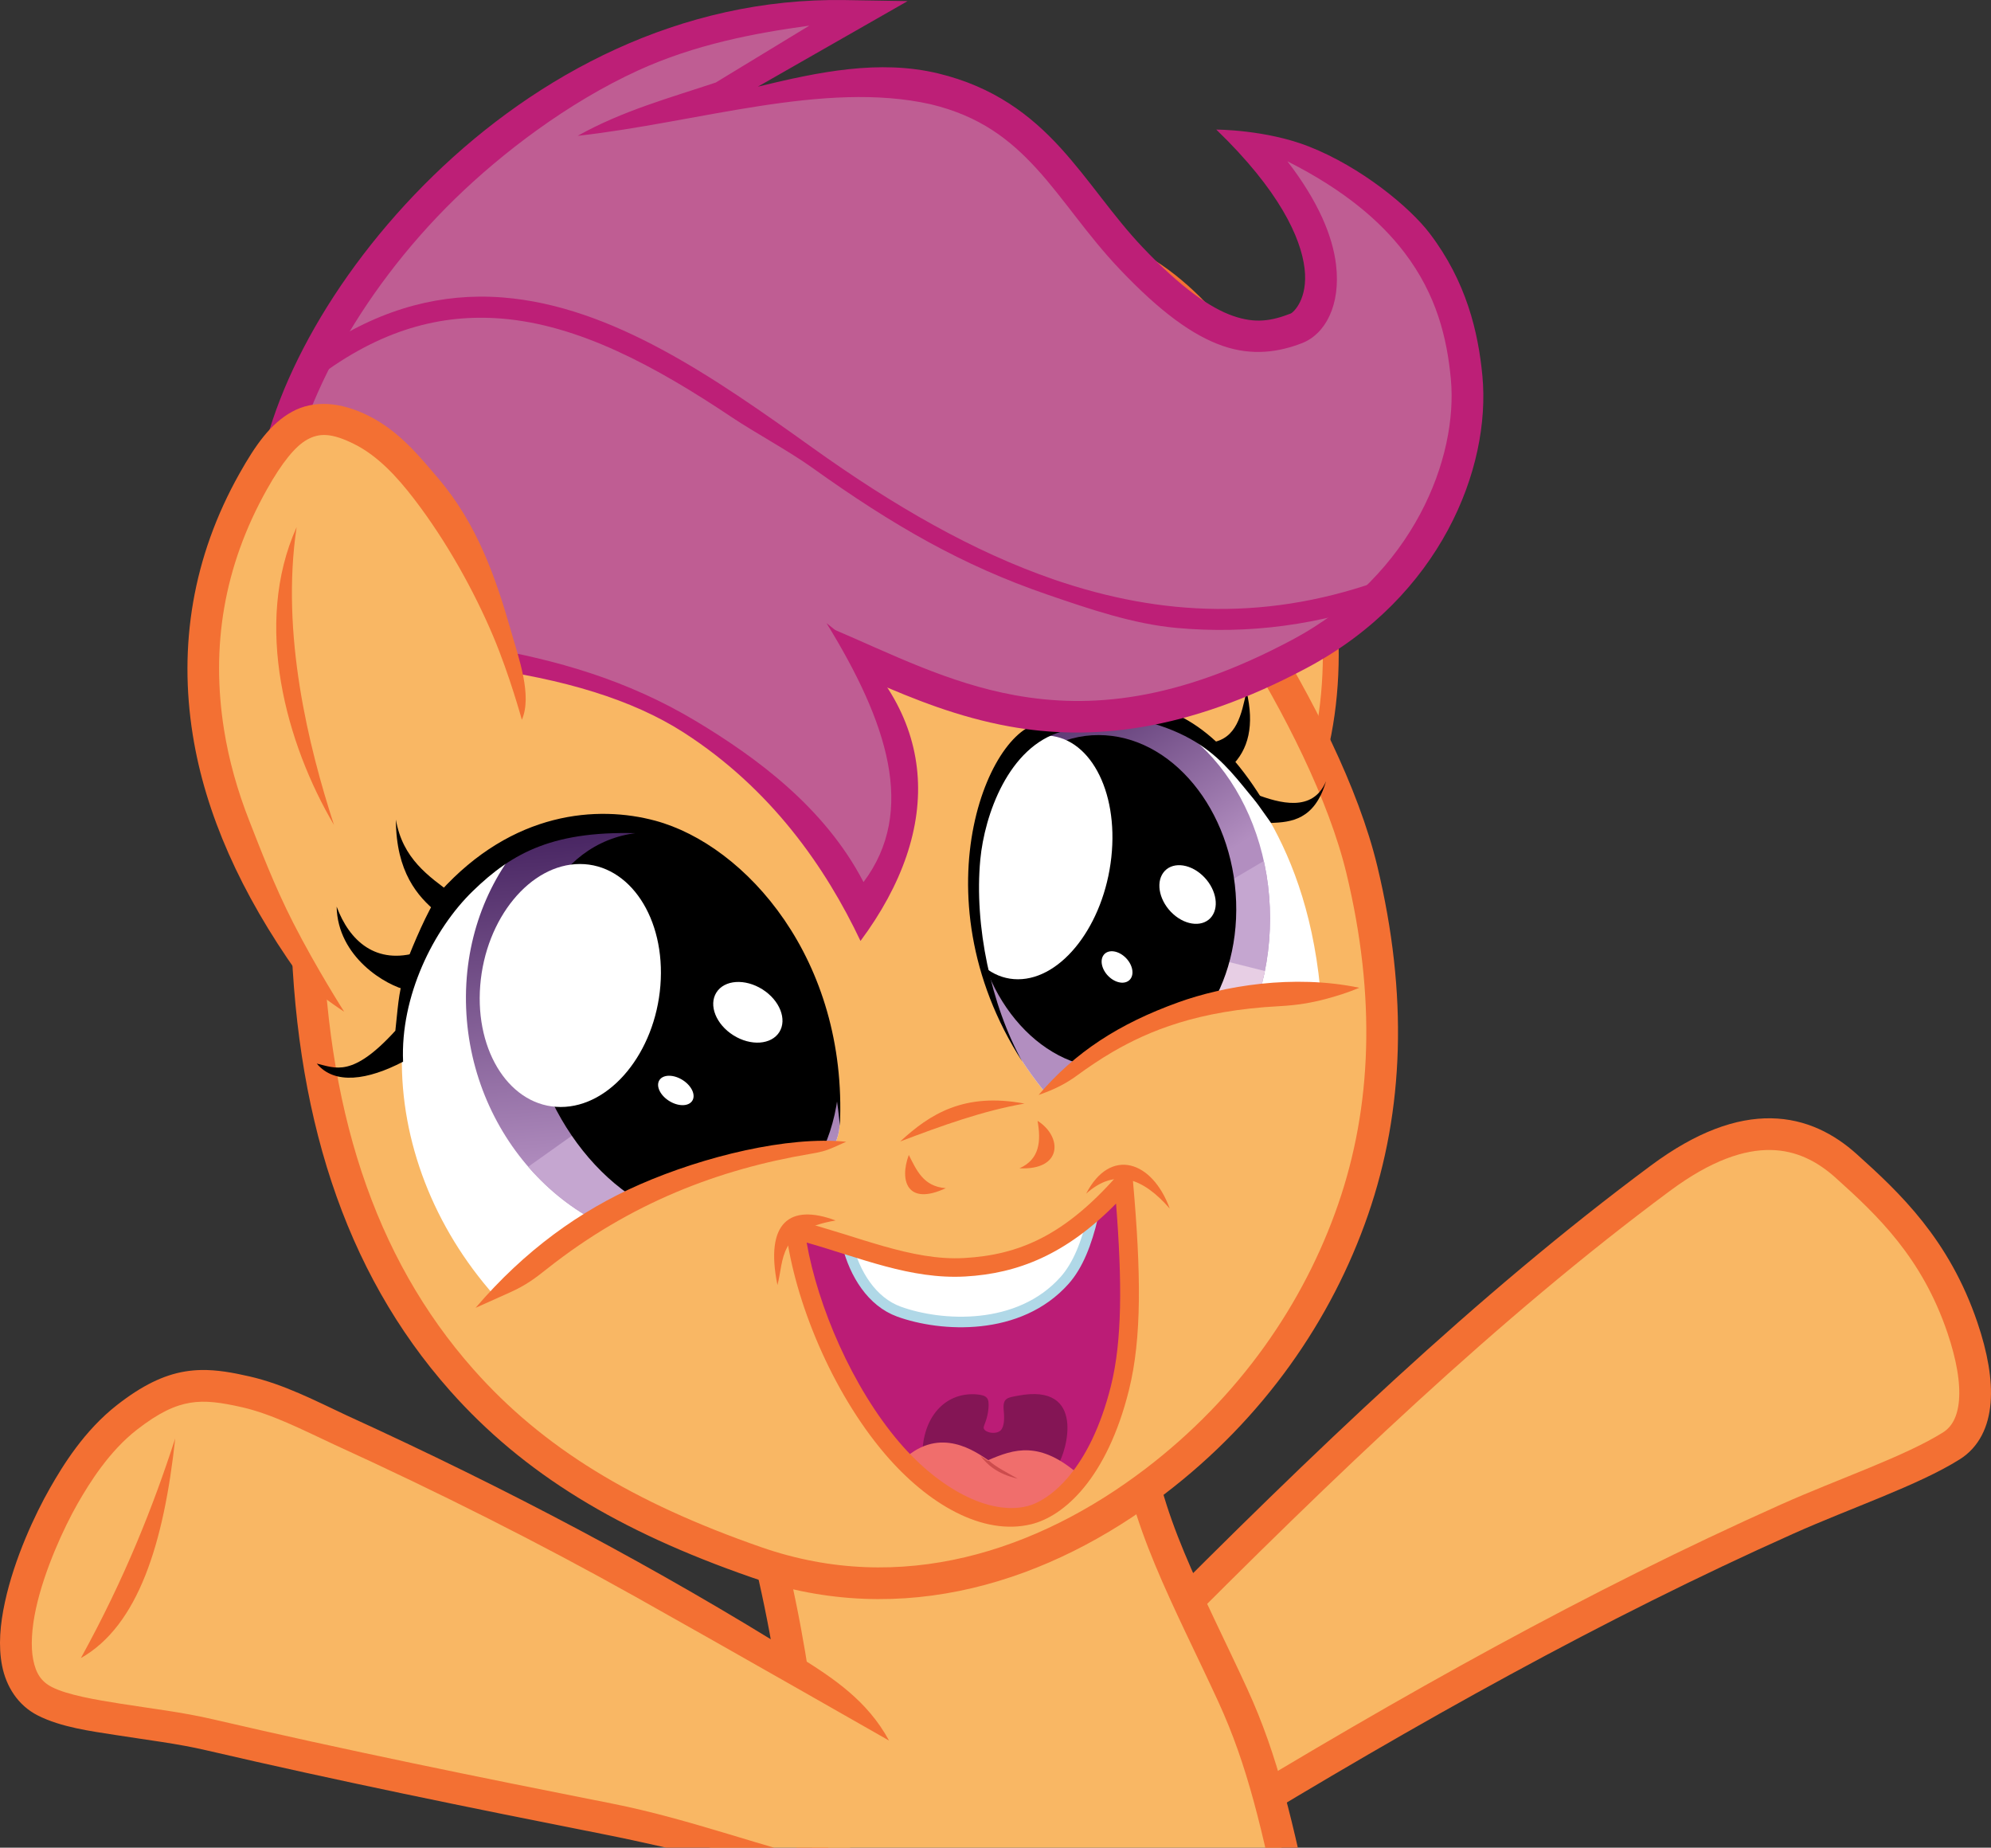 <?xml version="1.0" encoding="UTF-8" standalone="no"?>
<!-- Created with Inkscape (http://www.inkscape.org/) -->
<svg xmlns:dc="http://purl.org/dc/elements/1.1/" xmlns:cc="http://creativecommons.org/ns#" xmlns:rdf="http://www.w3.org/1999/02/22-rdf-syntax-ns#" xmlns:svg="http://www.w3.org/2000/svg" xmlns="http://www.w3.org/2000/svg" xmlns:xlink="http://www.w3.org/1999/xlink" xmlns:sodipodi="http://sodipodi.sourceforge.net/DTD/sodipodi-0.dtd" xmlns:inkscape="http://www.inkscape.org/namespaces/inkscape" width="3768.733" height="3496.804" viewBox="0 0 997.144 925.196" version="1.1" id="svg8" inkscape:version="0.92.3 (d244b95, 2018-08-02)" sodipodi:docname="Scoot_cheer.svg" inkscape:export-filename="/home/tps/ScootCheer.png" inkscape:export-xdpi="165.01247" inkscape:export-ydpi="165.01247">
  <rect x="0" y="0" width="997.144" height="925.196" fill="#333333" stroke="none"/>
  <defs id="defs2">
    <linearGradient inkscape:collect="always" id="linearGradient1020">
      <stop style="stop-color:#482562;stop-opacity:1;" offset="0" id="stop1016"/>
      <stop style="stop-color:#b28ec0;stop-opacity:1" offset="1" id="stop1018"/>
    </linearGradient>
    <clipPath clipPathUnits="userSpaceOnUse" id="clipPath833">
      <path style="opacity:1;fill:#6babda;fill-opacity:1;stroke:none;stroke-width:2.117;stroke-linecap:butt;stroke-linejoin:miter;stroke-miterlimit:5;stroke-dasharray:none;stroke-dashoffset:0;stroke-opacity:1" d="M -478.947,-472.736 V 194.368 H -630.756 V 491.572 H -478.947 v 47.04 h 940.789 v -1011.348 z" id="path835" inkscape:connector-curvature="0"/>
    </clipPath>
    <mask maskUnits="userSpaceOnUse" id="mask866">
      <rect style="opacity:1;fill:#6babda;fill-opacity:1;stroke:none;stroke-width:2.119;stroke-linecap:butt;stroke-linejoin:miter;stroke-miterlimit:5;stroke-dasharray:none;stroke-dashoffset:0;stroke-opacity:1" id="rect868" width="717.151" height="560.167" x="-470.156" y="-518.092" transform="matrix(0.954,0.299,-0.262,0.965,0,0)"/>
    </mask>
    <clipPath clipPathUnits="userSpaceOnUse" id="clipPath1012">
      <ellipse transform="matrix(1,0,0.038,0.999,0,0)" ry="119.526" rx="110.664" cy="25.199" cx="-209.514" id="ellipse1014" style="opacity:1;fill:none;fill-opacity:1;stroke:#00ff00;stroke-width:1.029;stroke-linecap:butt;stroke-linejoin:miter;stroke-miterlimit:5;stroke-dasharray:none;stroke-dashoffset:0;stroke-opacity:1"/>
    </clipPath>
    <linearGradient inkscape:collect="always" xlink:href="#linearGradient1020" id="linearGradient1022" x1="-245.175" y1="-64.132" x2="-231.734" y2="104.368" gradientUnits="userSpaceOnUse"/>
    <clipPath clipPathUnits="userSpaceOnUse" id="clipPath1034">
      <path sodipodi:nodetypes="cscsccsccc" inkscape:connector-curvature="0" id="path1036" d="m -305.027,169.244 c -30.314,-34.163 -47.087,-77.168 -46.368,-120.207 0.054,-3.205 2.658,-37.598 2.9,-40.811 17.425,-40.937 22.679,-42.694 36.529,-52.358 21.366,-14.907 46.101,-22.27 84.045,-19.458 37.594,17.848 72.981,44.62 95.087,125.125 -0.38,5.882 0.897,10.698 0.748,16.43 -0.11,4.259 0.505,9.119 -2.444,15.202 l -103.609,25.831 z" style="opacity:1;fill:#ffffff;fill-opacity:1;stroke:none;stroke-width:1.058;stroke-linecap:butt;stroke-linejoin:miter;stroke-miterlimit:5;stroke-dasharray:none;stroke-dashoffset:0;stroke-opacity:1"/>
    </clipPath>
    <clipPath clipPathUnits="userSpaceOnUse" id="clipPath1063">
      <ellipse ry="108.217" rx="86.879" cy="-19.671" cx="-3.475" id="ellipse1065" style="opacity:1;fill:none;fill-opacity:1;stroke:#00ff00;stroke-width:1.026;stroke-linecap:butt;stroke-linejoin:miter;stroke-miterlimit:5;stroke-dasharray:none;stroke-dashoffset:0;stroke-opacity:1"/>
    </clipPath>
    <linearGradient inkscape:collect="always" xlink:href="#linearGradient1020" id="linearGradient1087" x1="-31.011" y1="-138.355" x2="35.779" y2="-35.546" gradientUnits="userSpaceOnUse"/>
    <clipPath clipPathUnits="userSpaceOnUse" id="clipPath1101">
      <path sodipodi:nodetypes="ssscss" inkscape:connector-curvature="0" id="path1103" d="m -29.949,66.533 c -68.312,-84.348 -20.928,-175.601 1.964,-183.834 17.214,-6.191 73.428,-13.834 108.645,44.291 12.349,20.382 23.895,48.424 27.819,88.04 -55.587,2.859 -99.992,18.689 -132.75,48.03 -1.64,1.469 -5.398,3.819 -5.678,3.474 z" style="opacity:1;fill:#ffffff;fill-opacity:1;stroke:none;stroke-width:1.058;stroke-linecap:butt;stroke-linejoin:miter;stroke-miterlimit:5;stroke-dasharray:none;stroke-dashoffset:0;stroke-opacity:1"/>
    </clipPath>
  </defs>
  <sodipodi:namedview id="base" pagecolor="#ffffff" bordercolor="#666666" borderopacity="1.0" inkscape:pageopacity="0.0" inkscape:pageshadow="2" inkscape:zoom="0.175" inkscape:cx="1795.132" inkscape:cy="1820.69" inkscape:document-units="px" inkscape:current-layer="layer3" showgrid="false" inkscape:window-width="1920" inkscape:window-height="1058" inkscape:window-x="0" inkscape:window-y="0" inkscape:window-maximized="1" units="px" showborder="true" borderlayer="true" inkscape:showpageshadow="false" inkscape:pagecheckerboard="true" inkscape:snap-global="true" fit-margin-top="0" fit-margin-left="0" fit-margin-right="0" fit-margin-bottom="0" inkscape:snap-page="true"/>
  <g inkscape:groupmode="layer" id="layer3" inkscape:label="Scoots" style="display:inline;opacity:1" transform="translate(552.667,479.572)">
    <path style="opacity:1;fill:#f9b764;fill-opacity:1;stroke:#f37033;stroke-width:15.875;stroke-linecap:butt;stroke-linejoin:miter;stroke-miterlimit:5;stroke-dasharray:none;stroke-dashoffset:0;stroke-opacity:1" d="m 25.702,338.577 c 84.415,-85 166.757,-164.035 253.244,-228.206 43.704,-32.427 72.763,-24.296 92.982,-6.139 21.475,19.285 44.779,41.357 58.208,80.887 9.821,28.908 8.602,50.432 -5.522,59.312 -19.804,12.451 -53.417,23.774 -82.182,36.626 -96.041,42.911 -188.674,94.788 -286.493,154.283" id="path907" inkscape:connector-curvature="0" sodipodi:nodetypes="csssssc"/>
    <path style="opacity:1;fill:#f9b764;fill-opacity:1;stroke:#f37033;stroke-width:15.875;stroke-linecap:butt;stroke-linejoin:miter;stroke-miterlimit:5;stroke-dasharray:none;stroke-dashoffset:0;stroke-opacity:1" d="M 97.286,483.02 C 87.13,434.497 79.893,402.237 64.679,369.163 42.929,321.877 18.537,278.554 16.036,236.597 l -196.176,17.105 c 25.009,79.654 29.647,140.394 35.28,202.056" id="path909" inkscape:connector-curvature="0" sodipodi:nodetypes="csccc"/>
    <g id="g905">
      <path style="opacity:1;fill:#f9b764;fill-opacity:1;stroke:none;stroke-width:15.875;stroke-linecap:butt;stroke-linejoin:miter;stroke-miterlimit:5;stroke-dasharray:none;stroke-dashoffset:0;stroke-opacity:1" d="m -103.565,391.494 c -84.18,-57.519 -177.541,-108.917 -278.739,-155.091 -15.729,-7.361 -31.248,-15.388 -47.249,-19.035 -21.903,-4.993 -35.985,-5.571 -59.49,12.747 -15.199,11.845 -25.402,28.37 -31.679,39.348 -14.284,24.983 -40.488,87.069 -9.485,102.841 9.771,4.971 24.449,7.125 36.399,9.016 16.633,2.631 30.988,4.251 46.192,7.789 104.029,24.21 209.651,48.665 315.011,69.673" id="path892" inkscape:connector-curvature="0" sodipodi:nodetypes="ccssssssc"/>
      <path sodipodi:nodetypes="ccssssssssccsssssssscccccsccccscc" inkscape:connector-curvature="0" id="path890" d="m -451.99,206.439 c -2.646,0.053 -5.305,0.284 -8.002,0.73 -10.788,1.784 -21.539,7.027 -33.93,16.684 -16.664,12.987 -27.278,30.454 -33.691,41.67 -7.51,13.135 -17.85,35.222 -22.592,57.135 -2.371,10.956 -3.405,21.894 -1.393,31.988 2.012,10.094 7.762,19.63 17.791,24.732 11.808,6.007 26.879,7.902 38.758,9.781 16.833,2.663 30.982,4.27 45.633,7.68 65.65,15.278 132.296,28.835 198.943,42.023 39.196,7.756 76.521,18.056 115.514,25.832 l 0.965,-10.758 c -34.491,-7.944 -73.149,-22.687 -111.771,-30.327 -67.136,-13.279 -134.161,-26.898 -200.052,-42.233 -15.758,-3.667 -30.319,-5.297 -46.752,-7.896 -12.022,-1.902 -26.305,-4.317 -34.039,-8.252 -5.472,-2.784 -8.074,-6.922 -9.422,-13.686 -1.348,-6.763 -0.75,-15.868 1.34,-25.527 4.18,-19.319 14.083,-40.766 20.857,-52.613 6.141,-10.74 15.934,-26.324 29.668,-37.027 11.114,-8.661 19.157,-12.285 26.762,-13.543 7.605,-1.258 15.427,-0.154 26.084,2.275 14.625,3.334 29.73,11.034 45.65,18.484 l 0.033,0.018 0.035,0.016 c 52.635,24.016 103.121,49.44 151.27,76.396 44.106,24.693 126.915,71.963 126.915,71.963 -10.876,-20.012 -27.719,-31.092 -45.086,-41.973 -70.121,-43.903 -145.826,-84.012 -226.438,-120.796 l -0.07,-0.033 c -15.516,-7.264 -31.428,-15.597 -48.779,-19.553 -8.435,-1.923 -16.263,-3.349 -24.201,-3.189 z" style="color:#000000;font-style:normal;font-variant:normal;font-weight:normal;font-stretch:normal;font-size:medium;line-height:normal;font-family:sans-serif;font-variant-ligatures:normal;font-variant-position:normal;font-variant-caps:normal;font-variant-numeric:normal;font-variant-alternates:normal;font-feature-settings:normal;text-indent:0;text-align:start;text-decoration:none;text-decoration-line:none;text-decoration-style:solid;text-decoration-color:#000000;letter-spacing:normal;word-spacing:normal;text-transform:none;writing-mode:lr-tb;direction:ltr;text-orientation:mixed;dominant-baseline:auto;baseline-shift:baseline;text-anchor:start;white-space:normal;shape-padding:0;clip-rule:nonzero;display:inline;overflow:visible;visibility:visible;opacity:1;isolation:auto;mix-blend-mode:normal;color-interpolation:sRGB;color-interpolation-filters:linearRGB;solid-color:#000000;solid-opacity:1;vector-effect:none;fill:#f37033;fill-opacity:1;fill-rule:nonzero;stroke:none;stroke-width:15.875;stroke-linecap:butt;stroke-linejoin:miter;stroke-miterlimit:5;stroke-dasharray:none;stroke-dashoffset:0;stroke-opacity:1;color-rendering:auto;image-rendering:auto;shape-rendering:auto;text-rendering:auto;enable-background:accumulate"/>
      <path sodipodi:nodetypes="ccc" inkscape:connector-curvature="0" id="path896" d="m -512.158,350.673 c 28.769,-16.284 41.581,-57.545 47.247,-109.991 -11.072,34.112 -25.143,69.861 -47.247,109.991 z" style="opacity:1;fill:#f37033;fill-opacity:1;stroke:none;stroke-width:1.323;stroke-linecap:butt;stroke-linejoin:miter;stroke-miterlimit:5;stroke-dasharray:none;stroke-dashoffset:0;stroke-opacity:1"/>
    </g>
    <path style="opacity:1;fill:#f9b764;fill-opacity:1;stroke:#f37033;stroke-width:7.938;stroke-linecap:butt;stroke-linejoin:miter;stroke-miterlimit:5;stroke-dasharray:none;stroke-dashoffset:0;stroke-opacity:1" d="M -4.8807705e-8,-356.899 C 73.938,-334.365 132.845,-203.096 108.101,-102.899" id="path915" inkscape:connector-curvature="0" sodipodi:nodetypes="cc"/>
    <path sodipodi:nodetypes="csssssc" inkscape:connector-curvature="0" id="path913" d="m -399.143,-21.256 c 1.368,97.158 26.208,174.637 77.783,232.781 35.775,40.332 81.931,68.385 147.512,91.183 73.016,25.383 143.925,1.999 199.655,-40.499 C 74.264,225.257 107.374,177.058 124.994,126.099 142.503,75.461 144.53,18.966 129.413,-43.969 120.277,-82.005 97.539,-126.85 74.083,-164.131 L 2.138,-185.154 H -399.143 Z" style="opacity:1;fill:#f9b764;fill-opacity:1;stroke:none;stroke-width:15.875;stroke-linecap:butt;stroke-linejoin:miter;stroke-miterlimit:5;stroke-dasharray:none;stroke-dashoffset:0;stroke-opacity:1"/>
    <path style="opacity:1;fill:none;fill-opacity:1;stroke:#f37033;stroke-width:15.875;stroke-linecap:butt;stroke-linejoin:miter;stroke-miterlimit:5;stroke-dasharray:none;stroke-dashoffset:0;stroke-opacity:1" d="m -399.143,-21.256 c 1.368,97.158 26.208,174.637 77.783,232.781 35.775,40.332 81.931,68.385 147.512,91.183 73.016,25.383 143.925,1.999 199.655,-40.499 C 74.264,225.257 107.374,177.058 124.994,126.099 142.503,75.461 144.53,18.966 129.413,-43.969 120.277,-82.005 97.539,-126.85 74.083,-164.131" id="path911" inkscape:connector-curvature="0" sodipodi:nodetypes="csssssc"/>
    <path style="opacity:1;fill:#ffffff;fill-opacity:1;stroke:none;stroke-width:1.058;stroke-linecap:butt;stroke-linejoin:miter;stroke-miterlimit:5;stroke-dasharray:none;stroke-dashoffset:0;stroke-opacity:1" d="m -305.027,169.244 c -30.314,-34.163 -47.087,-77.168 -46.368,-120.207 0.054,-3.205 2.658,-37.598 2.9,-40.811 17.424,-40.937 22.679,-42.694 36.529,-52.358 21.366,-14.907 46.101,-22.27 84.045,-19.458 37.594,17.848 72.981,44.62 95.087,125.125 -0.38,5.882 0.897,10.698 0.748,16.43 -0.11,4.259 0.505,9.119 -2.444,15.202 l -103.609,25.831 z" id="path994" inkscape:connector-curvature="0" sodipodi:nodetypes="cscsccsccc"/>
    <g id="g1030" clip-path="url(#clipPath1034)">
      <ellipse transform="matrix(1,0,0.038,0.999,0,0)" ry="119.526" rx="110.664" cy="25.199" cx="-209.514" id="path996" style="opacity:1;fill:url(#linearGradient1022);fill-opacity:1;stroke:none;stroke-width:1.029;stroke-linecap:butt;stroke-linejoin:miter;stroke-miterlimit:5;stroke-dasharray:none;stroke-dashoffset:0;stroke-opacity:1"/>
      <path clip-path="url(#clipPath1012)" inkscape:connector-curvature="0" id="path1008" d="m -293.996,108.842 36.081,-25.658 34.478,30.736 -36.349,20.045 z" style="opacity:1;fill:#c5a6d0;fill-opacity:1;stroke:none;stroke-width:1.058;stroke-linecap:butt;stroke-linejoin:miter;stroke-miterlimit:5;stroke-dasharray:none;stroke-dashoffset:0;stroke-opacity:1"/>
      <ellipse style="opacity:1;fill:#000000;fill-opacity:1;stroke:none;stroke-width:0.785;stroke-linecap:butt;stroke-linejoin:miter;stroke-miterlimit:5;stroke-dasharray:none;stroke-dashoffset:0;stroke-opacity:1" id="ellipse998" cx="-217.522" cy="51.81" rx="78.074" ry="98.493" transform="matrix(0.997,0.075,0.116,0.993,0,0)"/>
      <ellipse transform="matrix(0.839,0.544,-0.569,0.823,0,0)" ry="6.231" rx="9.714" cy="172.268" cx="-138.462" id="path1002" style="opacity:1;fill:#ffffff;fill-opacity:1;stroke:none;stroke-width:1.115;stroke-linecap:butt;stroke-linejoin:miter;stroke-miterlimit:5;stroke-dasharray:none;stroke-dashoffset:0;stroke-opacity:1"/>
      <ellipse transform="rotate(32.165)" ry="13.607" rx="18.615" cy="117.947" cx="-136.241" id="path1004" style="opacity:1;fill:#ffffff;fill-opacity:1;stroke:none;stroke-width:1.058;stroke-linecap:butt;stroke-linejoin:miter;stroke-miterlimit:5;stroke-dasharray:none;stroke-dashoffset:0;stroke-opacity:1"/>
      <ellipse transform="matrix(1,0,-0.079,0.997,0,0)" ry="61.017" rx="45.118" cy="13.939" cx="-265.938" id="path1006" style="opacity:1;fill:#ffffff;fill-opacity:1;stroke:none;stroke-width:1.116;stroke-linecap:butt;stroke-linejoin:miter;stroke-miterlimit:5;stroke-dasharray:none;stroke-dashoffset:0;stroke-opacity:1"/>
    </g>
    <path style="opacity:1;fill:#f37033;fill-opacity:1;stroke:none;stroke-width:1.058;stroke-linecap:butt;stroke-linejoin:miter;stroke-miterlimit:5;stroke-dasharray:none;stroke-dashoffset:0;stroke-opacity:1" d="m -314.476,175.292 17.16,-7.689 c 8.279,-3.71 12.858,-7.28 18.508,-11.752 41.994,-33.234 86.306,-49.941 131.904,-57.634 4.892,-0.825 7.593,-1.41 12.11,-3.434 l 5.904,-2.645 c -29.169,-2.95 -71.224,7.324 -103.212,21.314 -30.075,13.154 -57.767,33.102 -82.374,61.841 z" id="path932" inkscape:connector-curvature="0" sodipodi:nodetypes="csssscsc"/>
    <path style="opacity:1;fill:#f37033;fill-opacity:1;stroke:none;stroke-width:1.058;stroke-linecap:butt;stroke-linejoin:miter;stroke-miterlimit:5;stroke-dasharray:none;stroke-dashoffset:0;stroke-opacity:1" d="m -101.83,92.004 c 14.884,-13.715 31.958,-24.675 62.274,-18.976 -20.444,3.504 -41.333,11.004 -62.274,18.976 z" id="path936" inkscape:connector-curvature="0" sodipodi:nodetypes="ccc"/>
    <path style="opacity:1;fill:#f37033;fill-opacity:1;stroke:none;stroke-width:1.058;stroke-linecap:butt;stroke-linejoin:miter;stroke-miterlimit:5;stroke-dasharray:none;stroke-dashoffset:0;stroke-opacity:1" d="m -97.518,98.751 c -4.837,13.079 -0.605,25.585 18.521,16.631 -11.226,-0.828 -14.621,-8.965 -18.521,-16.631 z" id="path938" inkscape:connector-curvature="0" sodipodi:nodetypes="ccc"/>
    <path sodipodi:nodetypes="ccc" inkscape:connector-curvature="0" id="path940" d="m -33.034,81.659 c 12.529,7.934 12.553,24.853 -9.061,23.771 10.251,-4.524 10.826,-13.754 9.061,-23.771 z" style="opacity:1;fill:#f37033;fill-opacity:1;stroke:none;stroke-width:1.058;stroke-linecap:butt;stroke-linejoin:miter;stroke-miterlimit:5;stroke-dasharray:none;stroke-dashoffset:0;stroke-opacity:1"/>
    <g id="g986">
      <path sodipodi:nodetypes="ccc" inkscape:connector-curvature="0" id="path942" d="m -163.302,163.9 c -6.419,-31.544 6.338,-40.893 29.132,-32.34 -29.03,4.933 -25.725,19.652 -29.132,32.34 z" style="opacity:1;fill:#f37033;fill-opacity:1;stroke:none;stroke-width:1.058;stroke-linecap:butt;stroke-linejoin:miter;stroke-miterlimit:5;stroke-dasharray:none;stroke-dashoffset:0;stroke-opacity:1"/>
      <path sodipodi:nodetypes="ccc" inkscape:connector-curvature="0" id="path946" d="M -8.693,118.123 C 5.807,105.163 19.673,110.119 33.167,125.588 24.397,101.51 3.406,94.708 -8.693,118.123 Z" style="opacity:1;fill:#f37033;fill-opacity:1;stroke:none;stroke-width:1.058;stroke-linecap:butt;stroke-linejoin:miter;stroke-miterlimit:5;stroke-dasharray:none;stroke-dashoffset:0;stroke-opacity:1"/>
      <path sodipodi:nodetypes="cscsssc" inkscape:connector-curvature="0" id="path948" d="m -154.482,136.104 c 29.944,7.592 56.847,20.472 85.011,18.876 27.932,-1.584 52.406,-11.799 79.622,-42.644 4.019,45.528 4.383,77.819 -1.922,103.094 -10.757,43.12 -31.571,60.321 -45.5,63.729 -21.561,5.276 -47.914,-9.417 -68.531,-33.538 -26.079,-30.511 -44.455,-75.653 -48.679,-109.517 z" style="opacity:1;fill:#bb1c76;fill-opacity:1;stroke:none;stroke-width:9.26;stroke-linecap:butt;stroke-linejoin:bevel;stroke-miterlimit:5;stroke-dasharray:none;stroke-dashoffset:0;stroke-opacity:1"/>
      <path sodipodi:nodetypes="ccssc" inkscape:connector-curvature="0" id="path967" d="m -128.289,143.587 c 35.162,13.364 71.654,23.797 122.944,-13.898 -3.162,13.33 -7.436,24.327 -14.152,31.867 -22.881,25.685 -61.9,23.274 -82.937,15.647 -13.548,-4.912 -22.189,-18.859 -25.855,-33.616 z" style="opacity:1;fill:#ffffff;fill-opacity:1;stroke:#b0d8e7;stroke-width:5.292;stroke-linecap:butt;stroke-linejoin:miter;stroke-miterlimit:5;stroke-dasharray:none;stroke-dashoffset:0;stroke-opacity:1"/>
      <path sodipodi:nodetypes="csssssscc" inkscape:connector-curvature="0" id="path969" d="m -90.714,247.485 c 0.825,-19.249 12.748,-30.07 27.235,-28.839 5.39,0.458 6.249,2.052 5.86,6.902 -0.447,5.569 -2.266,8.218 -2.4,9.641 -0.248,2.621 7.166,4.181 9.112,0.698 1.393,-2.494 1.217,-6.156 0.91,-9.48 -0.565,-6.119 2.172,-6.147 7.003,-7.081 34.8,-6.725 24.347,28.522 20.127,34.584 h -66.335" style="opacity:1;fill:#841555;fill-opacity:1;stroke:none;stroke-width:1.058;stroke-linecap:butt;stroke-linejoin:miter;stroke-miterlimit:5;stroke-dasharray:none;stroke-dashoffset:0;stroke-opacity:1"/>
      <path sodipodi:nodetypes="cccc" inkscape:connector-curvature="0" id="path971" d="m -99.825,250.896 c 18.179,-16.557 35.901,-3.431 42.095,0.668 12.792,-5.494 25.849,-10.139 45.97,7.751 -22.024,28.904 -50.723,28.935 -88.065,-8.419 z" style="opacity:1;fill:#f06e6c;fill-opacity:1;stroke:none;stroke-width:1.058;stroke-linecap:butt;stroke-linejoin:miter;stroke-miterlimit:5;stroke-dasharray:none;stroke-dashoffset:0;stroke-opacity:1"/>
      <path sodipodi:nodetypes="csccsssccccssscsc" inkscape:connector-curvature="0" id="path948-3" d="m 6.68,109.271 c -26.64,30.192 -49.451,39.557 -76.412,41.086 -26.593,1.508 -53.098,-11.006 -83.611,-18.742 l -5.732,5.062 c 4.365,34.999 22.907,80.542 49.754,111.951 21.28,24.896 48.815,40.982 73.15,35.027 16.388,-4.01 37.867,-22.905 48.893,-67.105 6.539,-26.214 6.077,-58.928 2.043,-104.623 l 0.032,-3.026 z m -0.398,13.838 c 3.096,39.643 3.028,68.86 -2.545,91.199 -10.487,42.04 -30.64,57.547 -42.109,60.354 -18.787,4.597 -43.956,-8.704 -63.91,-32.049 -23.557,-27.56 -40.804,-68.104 -46.395,-99.992 26.749,7.584 52.11,18.532 79.469,16.98 26.341,-1.493 50.398,-11.009 75.49,-36.492 z" style="color:#000000;font-style:normal;font-variant:normal;font-weight:normal;font-stretch:normal;font-size:medium;line-height:normal;font-family:sans-serif;font-variant-ligatures:normal;font-variant-position:normal;font-variant-caps:normal;font-variant-numeric:normal;font-variant-alternates:normal;font-feature-settings:normal;text-indent:0;text-align:start;text-decoration:none;text-decoration-line:none;text-decoration-style:solid;text-decoration-color:#000000;letter-spacing:normal;word-spacing:normal;text-transform:none;writing-mode:lr-tb;direction:ltr;text-orientation:mixed;dominant-baseline:auto;baseline-shift:baseline;text-anchor:start;white-space:normal;shape-padding:0;clip-rule:nonzero;display:inline;overflow:visible;visibility:visible;opacity:1;isolation:auto;mix-blend-mode:normal;color-interpolation:sRGB;color-interpolation-filters:linearRGB;solid-color:#000000;solid-opacity:1;vector-effect:none;fill:#f37033;fill-opacity:1;fill-rule:nonzero;stroke:none;stroke-width:9.26;stroke-linecap:butt;stroke-linejoin:bevel;stroke-miterlimit:5;stroke-dasharray:none;stroke-dashoffset:0;stroke-opacity:1;color-rendering:auto;image-rendering:auto;shape-rendering:auto;text-rendering:auto;enable-background:accumulate"/>
      <path transform="scale(0.265)" id="path973" d="m -232.527,941.387 c 13.306,16.749 31.185,33.694 70.385,42.918 -20.05,-11.445 -41.189,-21.995 -54.578,-34.133 -0.49,0.21 -0.983,0.411 -1.473,0.621 -3.727,-2.467 -8.567,-5.801 -14.334,-9.406 z" style="opacity:1;fill:#cc4c4d;fill-opacity:1;stroke:none;stroke-width:1;stroke-linecap:butt;stroke-linejoin:miter;stroke-miterlimit:5;stroke-dasharray:none;stroke-dashoffset:0;stroke-opacity:1" inkscape:connector-curvature="0"/>
    </g>
    <path style="opacity:1;fill:#000000;fill-opacity:1;stroke:none;stroke-width:1.058;stroke-linecap:butt;stroke-linejoin:miter;stroke-miterlimit:5;stroke-dasharray:none;stroke-dashoffset:0;stroke-opacity:1" d="m -132.031,84.253 c 3.947,-83.532 -47.26,-140.661 -92.456,-152.869 -28.694,-7.751 -71.288,-4.955 -107.996,35.805 -6.954,11.265 -12.305,24.133 -17.506,37.15 l -0.363,5.1 c -2.751,7.46 -3.223,17.655 -4.314,27.106 -21.582,23.712 -30.029,18.602 -39.353,16.456 8.942,10.776 25.551,8.251 43.229,-0.954 -1.405,-32.571 15.016,-66.155 35.02,-85.534 19.733,-19.117 40.61,-30.799 85.919,-28.723 77.863,54.325 93.719,101.109 97.821,146.464 z" id="path988" inkscape:connector-curvature="0" sodipodi:nodetypes="csccccccscc"/>
    <path style="opacity:1;fill:#000000;fill-opacity:1;stroke:none;stroke-width:1.058;stroke-linecap:butt;stroke-linejoin:miter;stroke-miterlimit:5;stroke-dasharray:none;stroke-dashoffset:0;stroke-opacity:1" d="m -384.066,-25.594 c 6.336,17.078 19.653,29.458 41.16,22.718 l -5.345,19.243 c -11.17,-2.347 -35.346,-16.708 -35.814,-41.961 z" id="path990" inkscape:connector-curvature="0" sodipodi:nodetypes="cccc"/>
    <path style="opacity:1;fill:#000000;fill-opacity:1;stroke:none;stroke-width:1.058;stroke-linecap:butt;stroke-linejoin:miter;stroke-miterlimit:5;stroke-dasharray:none;stroke-dashoffset:0;stroke-opacity:1" d="m -354.399,-69.159 c 0.092,26.428 11.034,38.495 20.312,46.238 l 8.285,-8.82 c -12.406,-9.157 -25.196,-17.871 -28.598,-37.418 z" id="path992" inkscape:connector-curvature="0" sodipodi:nodetypes="cccc"/>
    <path style="opacity:1;fill:#ffffff;fill-opacity:1;stroke:none;stroke-width:1.058;stroke-linecap:butt;stroke-linejoin:miter;stroke-miterlimit:5;stroke-dasharray:none;stroke-dashoffset:0;stroke-opacity:1" d="m -29.949,66.533 c -68.312,-84.348 -20.928,-175.601 1.964,-183.834 17.214,-6.191 73.428,-13.834 108.645,44.291 12.349,20.382 23.895,48.424 27.819,88.04 -55.587,2.859 -99.992,18.689 -132.75,48.03 -1.64,1.469 -5.398,3.819 -5.678,3.474 z" id="path1038" inkscape:connector-curvature="0" sodipodi:nodetypes="ssscss"/>
    <g id="g1097" clip-path="url(#clipPath1101)">
      <ellipse ry="108.217" rx="86.879" cy="-19.671" cx="-3.475" id="path1049" style="opacity:1;fill:url(#linearGradient1087);fill-opacity:1;stroke:none;stroke-width:1.026;stroke-linecap:butt;stroke-linejoin:miter;stroke-miterlimit:5;stroke-dasharray:none;stroke-dashoffset:0;stroke-opacity:1"/>
      <g clip-path="url(#clipPath1063)" id="g1059">
        <path style="opacity:1;fill:#c5a6d0;fill-opacity:1;stroke:none;stroke-width:1.058;stroke-linecap:butt;stroke-linejoin:miter;stroke-miterlimit:5;stroke-dasharray:none;stroke-dashoffset:0;stroke-opacity:1" d="M 61.472,-37.354 85.526,-51.519 85.259,11.155 58.799,5.676 Z" id="path1053" inkscape:connector-curvature="0"/>
        <path style="opacity:1;fill:#e7cee4;fill-opacity:1;stroke:none;stroke-width:1.058;stroke-linecap:butt;stroke-linejoin:miter;stroke-miterlimit:5;stroke-dasharray:none;stroke-dashoffset:0;stroke-opacity:1" d="M 60.937,1.667 84.324,7.547 82.854,19.708 53.053,20.242 Z" id="path1055" inkscape:connector-curvature="0"/>
      </g>
      <ellipse transform="matrix(1,0,0.035,0.999,0,0)" style="opacity:1;fill:#000000;fill-opacity:1;stroke:none;stroke-width:0.785;stroke-linecap:butt;stroke-linejoin:miter;stroke-miterlimit:5;stroke-dasharray:none;stroke-dashoffset:0;stroke-opacity:1" id="ellipse1051" cx="1.435" cy="-28.085" rx="65.965" ry="83.523"/>
      <ellipse transform="matrix(1,0,-0.109,0.994,0,0)" ry="61.412" rx="40.081" cy="-50.568" cx="-41.68" id="path1067" style="opacity:1;fill:#ffffff;fill-opacity:1;stroke:none;stroke-width:1.245;stroke-linecap:butt;stroke-linejoin:miter;stroke-miterlimit:5;stroke-dasharray:none;stroke-dashoffset:0;stroke-opacity:1"/>
      <ellipse transform="matrix(0.571,-0.821,0.758,0.653,0,0)" ry="8.981" rx="6.393" cy="8.242" cx="0.934" id="path1069" style="opacity:1;fill:#ffffff;fill-opacity:1;stroke:none;stroke-width:1.009;stroke-linecap:butt;stroke-linejoin:miter;stroke-miterlimit:5;stroke-dasharray:none;stroke-dashoffset:0;stroke-opacity:1"/>
      <ellipse style="opacity:1;fill:#ffffff;fill-opacity:1;stroke:none;stroke-width:1.878;stroke-linecap:butt;stroke-linejoin:miter;stroke-miterlimit:5;stroke-dasharray:none;stroke-dashoffset:0;stroke-opacity:1" id="ellipse1071" cx="51.955" cy="15.265" rx="12.155" ry="16.353" transform="matrix(0.592,-0.806,0.743,0.669,0,0)"/>
    </g>
    <path style="opacity:1;fill:#f37033;fill-opacity:1;stroke:none;stroke-width:1.058;stroke-linecap:butt;stroke-linejoin:miter;stroke-miterlimit:5;stroke-dasharray:none;stroke-dashoffset:0;stroke-opacity:1" d="m -32.506,68.702 c 8.166,-2.802 13.904,-5.85 18.968,-9.556 C -7.625,54.818 -1.204,50.516 4.544,47.177 22.762,36.595 47.225,26.386 88.174,24.245 c 8.578,-0.449 16.067,-1.666 23.7,-3.743 5.348,-1.455 10.737,-3.135 16.26,-5.472 C 94.824,8.113 59.963,14.222 37.524,22.302 7.693,33.043 -14.194,47.241 -32.506,68.702 Z" id="path934" inkscape:connector-curvature="0" sodipodi:nodetypes="csssscsc"/>
    <path style="opacity:1;fill:#000000;fill-opacity:1;stroke:none;stroke-width:4;stroke-linecap:butt;stroke-linejoin:miter;stroke-miterlimit:5;stroke-dasharray:none;stroke-dashoffset:0;stroke-opacity:1" d="m -153.286,196.593 c -206.07,-319.661 -55.116,-655.342 47.516,-639.935 8.066,1.211 18.2,1.411 30.021,1.18 21.767,-0.425 86.394,-39.456 117.212,-39.193 98.776,0.845 194.646,60.939 283.342,225.023 C 248.644,-325.324 228.944,-412.45 64.286,-450.337 l -142.857,22.857 c -101.365,28.381 -146.301,158.185 -154.257,241.774 -11.878,124.785 20.355,275.846 79.543,382.299 z" id="path1040" transform="scale(0.265)" inkscape:connector-curvature="0" sodipodi:nodetypes="cssscccsc"/>
    <path style="opacity:1;fill:#000000;fill-opacity:1;stroke:none;stroke-width:1.058;stroke-linecap:butt;stroke-linejoin:miter;stroke-miterlimit:5;stroke-dasharray:none;stroke-dashoffset:0;stroke-opacity:1" d="m 54.122,-107.78 c 12.636,-1.987 14.929,-13.96 17.506,-25.658 4.015,16.961 1.061,29.275 -7.751,37.685" id="path1045" inkscape:connector-curvature="0" sodipodi:nodetypes="ccc"/>
    <path style="opacity:1;fill:#000000;fill-opacity:1;stroke:none;stroke-width:1.058;stroke-linecap:butt;stroke-linejoin:miter;stroke-miterlimit:5;stroke-dasharray:none;stroke-dashoffset:0;stroke-opacity:1" d="m 76.305,-81.855 c 11.716,4.423 28.576,9.271 35.146,-6.548 -5.713,19.539 -17.639,20.488 -27.521,20.918 l -10.297,-14.437" id="path1047" inkscape:connector-curvature="0" sodipodi:nodetypes="ccc"/>
    <g id="g1123">
      <path style="opacity:1;fill:#bf5d93;fill-opacity:1;stroke:none;stroke-width:15.875;stroke-linecap:butt;stroke-linejoin:miter;stroke-miterlimit:5;stroke-dasharray:none;stroke-dashoffset:0;stroke-opacity:1" d="m -416.53,-230.655 c 8.194,-89.983 126.441,-243.651 287.122,-240.943 l -74.321,44.773 c 46.172,-8.995 91.753,-17.836 119.061,-8.257 50.836,17.833 67.111,51.753 98.506,84.812 39.9,42.015 61.614,43.3 82.729,35.112 11.837,-4.59 27.432,-36.012 -19.02,-88.996 -4.566,-5.208 29.145,3.128 44.814,13.934 45.624,31.465 56.535,68.09 59.496,99.686 3.996,42.64 -19.674,104.199 -83.584,138.314 -118.475,63.243 -212.423,7.743 -212.423,7.743 25.388,48.067 17.43,87.968 -6.426,123.976 -40.679,-69.899 -97.776,-119.958 -186.72,-131.536 z" id="path1111" inkscape:connector-curvature="0" sodipodi:nodetypes="cccssssssscccc"/>
      <path sodipodi:nodetypes="csccssccccssssscsssscssssssscscssssccc" inkscape:connector-curvature="0" id="path1109" d="m -129.273,-479.535 c -82.902,-1.397 -154.585,37.509 -206.414,87.963 -51.829,50.454 -84.373,112.178 -88.746,160.197 l 15.809,1.439 c 3.821,-41.964 34.497,-102.063 84.01,-150.262 23.161,-22.546 56.131,-47.918 91.591,-64.132 28.216,-12.902 58.008,-18.632 85.688,-22.407 l -46.858,28.492 c -23.279,7.759 -46.827,14.173 -69.155,26.686 60.23,-6.679 123.514,-27.802 176.826,-15.806 24.536,5.902 39.585,17.555 53.117,32.369 13.532,14.814 25.14,32.977 41.488,50.191 20.417,21.499 36.635,33.212 51.553,38.41 14.918,5.199 28.26,3.113 39.803,-1.363 11.549,-4.478 19.454,-18.889 17.014,-39.307 -1.709,-14.299 -8.856,-31.618 -24.336,-51.732 28.233,14.228 46.565,29.899 58.59,45.682 16.172,21.226 21.339,42.927 23.25,63.32 3.658,39.034 -18.291,97.941 -79.42,130.572 -57.985,30.953 -101.482,34.56 -138.979,27.756 -33.268,-6.037 -62.007,-20.726 -91.154,-33.162 -1.776,-0.758 3.136,5.408 6.655,11.115 3.819,6.194 6.592,12.11 13.21,15.007 20.867,9.136 43.178,18.072 68.455,22.659 40.681,7.382 88.799,2.919 149.289,-29.371 66.691,-35.6 92.084,-99.811 87.75,-146.057 -2.067,-22.054 -8.052,-47.34 -26.43,-71.461 -10.069,-13.217 -34.381,-33.217 -60.455,-43.472 -21.513,-8.461 -46.398,-8.479 -46.398,-8.479 31.733,30.603 42.389,54.261 44.211,69.506 1.822,15.245 -5.54,22.058 -6.992,22.621 -9.572,3.712 -17.645,5.076 -28.838,1.176 -11.193,-3.901 -25.783,-13.838 -45.266,-34.354 -15.047,-15.844 -26.502,-33.788 -41.279,-49.965 -14.777,-16.177 -33.282,-30.4 -61.125,-37.098 -29.475,-7.09 -59.749,-0.798 -90.296,6.619 l 74.989,-42.83 z" style="color:#000000;font-style:normal;font-variant:normal;font-weight:normal;font-stretch:normal;font-size:medium;line-height:normal;font-family:sans-serif;font-variant-ligatures:normal;font-variant-position:normal;font-variant-caps:normal;font-variant-numeric:normal;font-variant-alternates:normal;font-feature-settings:normal;text-indent:0;text-align:start;text-decoration:none;text-decoration-line:none;text-decoration-style:solid;text-decoration-color:#000000;letter-spacing:normal;word-spacing:normal;text-transform:none;writing-mode:lr-tb;direction:ltr;text-orientation:mixed;dominant-baseline:auto;baseline-shift:baseline;text-anchor:start;white-space:normal;shape-padding:0;clip-rule:nonzero;display:inline;overflow:visible;visibility:visible;opacity:1;isolation:auto;mix-blend-mode:normal;color-interpolation:sRGB;color-interpolation-filters:linearRGB;solid-color:#000000;solid-opacity:1;vector-effect:none;fill:#bd1f77;fill-opacity:1;fill-rule:nonzero;stroke:none;stroke-width:15.875;stroke-linecap:butt;stroke-linejoin:miter;stroke-miterlimit:5;stroke-dasharray:none;stroke-dashoffset:0;stroke-opacity:1;color-rendering:auto;image-rendering:auto;shape-rendering:auto;text-rendering:auto;enable-background:accumulate"/>
      <path sodipodi:nodetypes="cscccsc" inkscape:connector-curvature="0" id="path1107" d="m -312.586,-145.232 c 41.908,5.594 76.487,15.845 102.252,32.404 43.819,28.161 71.147,67.554 88.626,104.424 41.943,-56.485 39.715,-115.087 -17.009,-159.128 30.54,49.609 45.182,94.086 18.521,129.646 -19.543,-37.64 -54.186,-62.686 -83.58,-80.39 -34.937,-21.042 -70.746,-30.963 -106.542,-37.16" style="opacity:1;fill:#bd1f77;fill-opacity:1;stroke:none;stroke-width:1.058;stroke-linecap:butt;stroke-linejoin:miter;stroke-miterlimit:5;stroke-dasharray:none;stroke-dashoffset:0;stroke-opacity:1"/>
      <path sodipodi:nodetypes="sccsssssccsscs" inkscape:connector-curvature="0" id="path1115" d="m -312.98,-331.033 c -28.653,0.307 -58.119,9.885 -87.926,32.625 l 6.418,8.416 c 32.338,-24.671 62.852,-32.459 92.896,-30.066 38.85,3.093 77.213,23.854 115.358,49.367 11.536,7.716 28.721,17 40.224,25.228 40.725,29.129 75.571,49.098 117.632,63.529 21.25,7.291 43.193,14.823 65.132,16.803 35.25,3.181 71.463,-1.144 108.883,-15.064 l -3.691,-9.918 c -58.422,21.732 -112.938,19.193 -166.512,0.812 -40.679,-13.956 -80.747,-37.145 -120.957,-65.906 -49.635,-35.503 -100.546,-71.048 -155.229,-75.402 -4.059,-0.323 -8.135,-0.468 -12.229,-0.424 z" style="color:#000000;font-style:normal;font-variant:normal;font-weight:normal;font-stretch:normal;font-size:medium;line-height:normal;font-family:sans-serif;font-variant-ligatures:normal;font-variant-position:normal;font-variant-caps:normal;font-variant-numeric:normal;font-variant-alternates:normal;font-feature-settings:normal;text-indent:0;text-align:start;text-decoration:none;text-decoration-line:none;text-decoration-style:solid;text-decoration-color:#000000;letter-spacing:normal;word-spacing:normal;text-transform:none;writing-mode:lr-tb;direction:ltr;text-orientation:mixed;dominant-baseline:auto;baseline-shift:baseline;text-anchor:start;white-space:normal;shape-padding:0;clip-rule:nonzero;display:inline;overflow:visible;visibility:visible;opacity:1;isolation:auto;mix-blend-mode:normal;color-interpolation:sRGB;color-interpolation-filters:linearRGB;solid-color:#000000;solid-opacity:1;vector-effect:none;fill:#bd1f77;fill-opacity:1;fill-rule:nonzero;stroke:none;stroke-width:10.583;stroke-linecap:butt;stroke-linejoin:miter;stroke-miterlimit:5;stroke-dasharray:none;stroke-dashoffset:0;stroke-opacity:1;color-rendering:auto;image-rendering:auto;shape-rendering:auto;text-rendering:auto;enable-background:accumulate"/>
    </g>
    <g id="g930">
      <path style="opacity:1;fill:#f9b764;fill-opacity:1;stroke:none;stroke-width:15.875;stroke-linecap:butt;stroke-linejoin:miter;stroke-miterlimit:5;stroke-dasharray:none;stroke-dashoffset:0;stroke-opacity:1" d="m -379.488,26.369 c -38.4,-47.384 -61.554,-93.802 -68.801,-139.214 -6.836,-42.838 -0.327,-85.226 22.514,-125.79 15.23,-27.048 28.463,-38.552 54.322,-25.54 13.549,6.817 23.203,18.768 32.016,29.045 28.381,33.097 38.054,76.885 50.663,117.869 l -82.731,31.532 c -27.666,34.866 -22.793,72.986 -7.983,112.099 z" id="path921" inkscape:connector-curvature="0" sodipodi:nodetypes="cssssccc"/>
      <path sodipodi:nodetypes="ssssscsssssssscssss" inkscape:connector-curvature="0" id="path919" d="m -388.42,-277.252 c -6.493,-0.379 -12.562,0.884 -17.996,3.863 -10.867,5.959 -18.414,16.896 -26.275,30.857 -23.685,42.063 -30.523,86.521 -23.436,130.938 6.298,39.469 24.076,79.262 52.561,119.4 5.564,7.84 23.267,19.22 23.267,19.22 0,0 -13.756,-21.515 -25.424,-44.331 -9.605,-18.781 -16.847,-37.926 -22.051,-51.158 -6.053,-15.391 -10.279,-30.604 -12.677,-45.632 -6.584,-41.259 -0.406,-81.58 21.592,-120.646 7.369,-13.087 14.055,-21.425 20.076,-24.727 6.021,-3.302 12.157,-3.457 23.762,2.383 11.574,5.824 21.195,16.253 29.559,27.123 16.599,21.575 30.446,46.802 39.839,69.058 8.179,19.379 14.316,41.75 14.316,41.75 5.298,-12.099 -1.612,-31.03 -5.29,-43.951 -7.768,-27.291 -17.15,-54.261 -36.812,-77.191 -8.698,-10.144 -18.951,-23.16 -34.475,-30.971 -7.127,-3.586 -14.043,-5.606 -20.535,-5.984 z" style="color:#000000;font-style:normal;font-variant:normal;font-weight:normal;font-stretch:normal;font-size:medium;line-height:normal;font-family:sans-serif;font-variant-ligatures:normal;font-variant-position:normal;font-variant-caps:normal;font-variant-numeric:normal;font-variant-alternates:normal;font-feature-settings:normal;text-indent:0;text-align:start;text-decoration:none;text-decoration-line:none;text-decoration-style:solid;text-decoration-color:#000000;letter-spacing:normal;word-spacing:normal;text-transform:none;writing-mode:lr-tb;direction:ltr;text-orientation:mixed;dominant-baseline:auto;baseline-shift:baseline;text-anchor:start;white-space:normal;shape-padding:0;clip-rule:nonzero;display:inline;overflow:visible;visibility:visible;opacity:1;isolation:auto;mix-blend-mode:normal;color-interpolation:sRGB;color-interpolation-filters:linearRGB;solid-color:#000000;solid-opacity:1;vector-effect:none;fill:#f37033;fill-opacity:1;fill-rule:nonzero;stroke:none;stroke-width:15.875;stroke-linecap:butt;stroke-linejoin:miter;stroke-miterlimit:5;stroke-dasharray:none;stroke-dashoffset:0;stroke-opacity:1;color-rendering:auto;image-rendering:auto;shape-rendering:auto;text-rendering:auto;enable-background:accumulate"/>
      <path sodipodi:nodetypes="ccc" inkscape:connector-curvature="0" id="path923" d="m -404.112,-215.623 c -21.978,48.8 -5.102,108.74 18.709,149.136 -12.717,-39.241 -26.727,-95.591 -18.709,-149.136 z" style="opacity:1;fill:#f37033;fill-opacity:1;stroke:none;stroke-width:1.058;stroke-linecap:butt;stroke-linejoin:miter;stroke-miterlimit:5;stroke-dasharray:none;stroke-dashoffset:0;stroke-opacity:1"/>
    </g>
  </g>
</svg>

